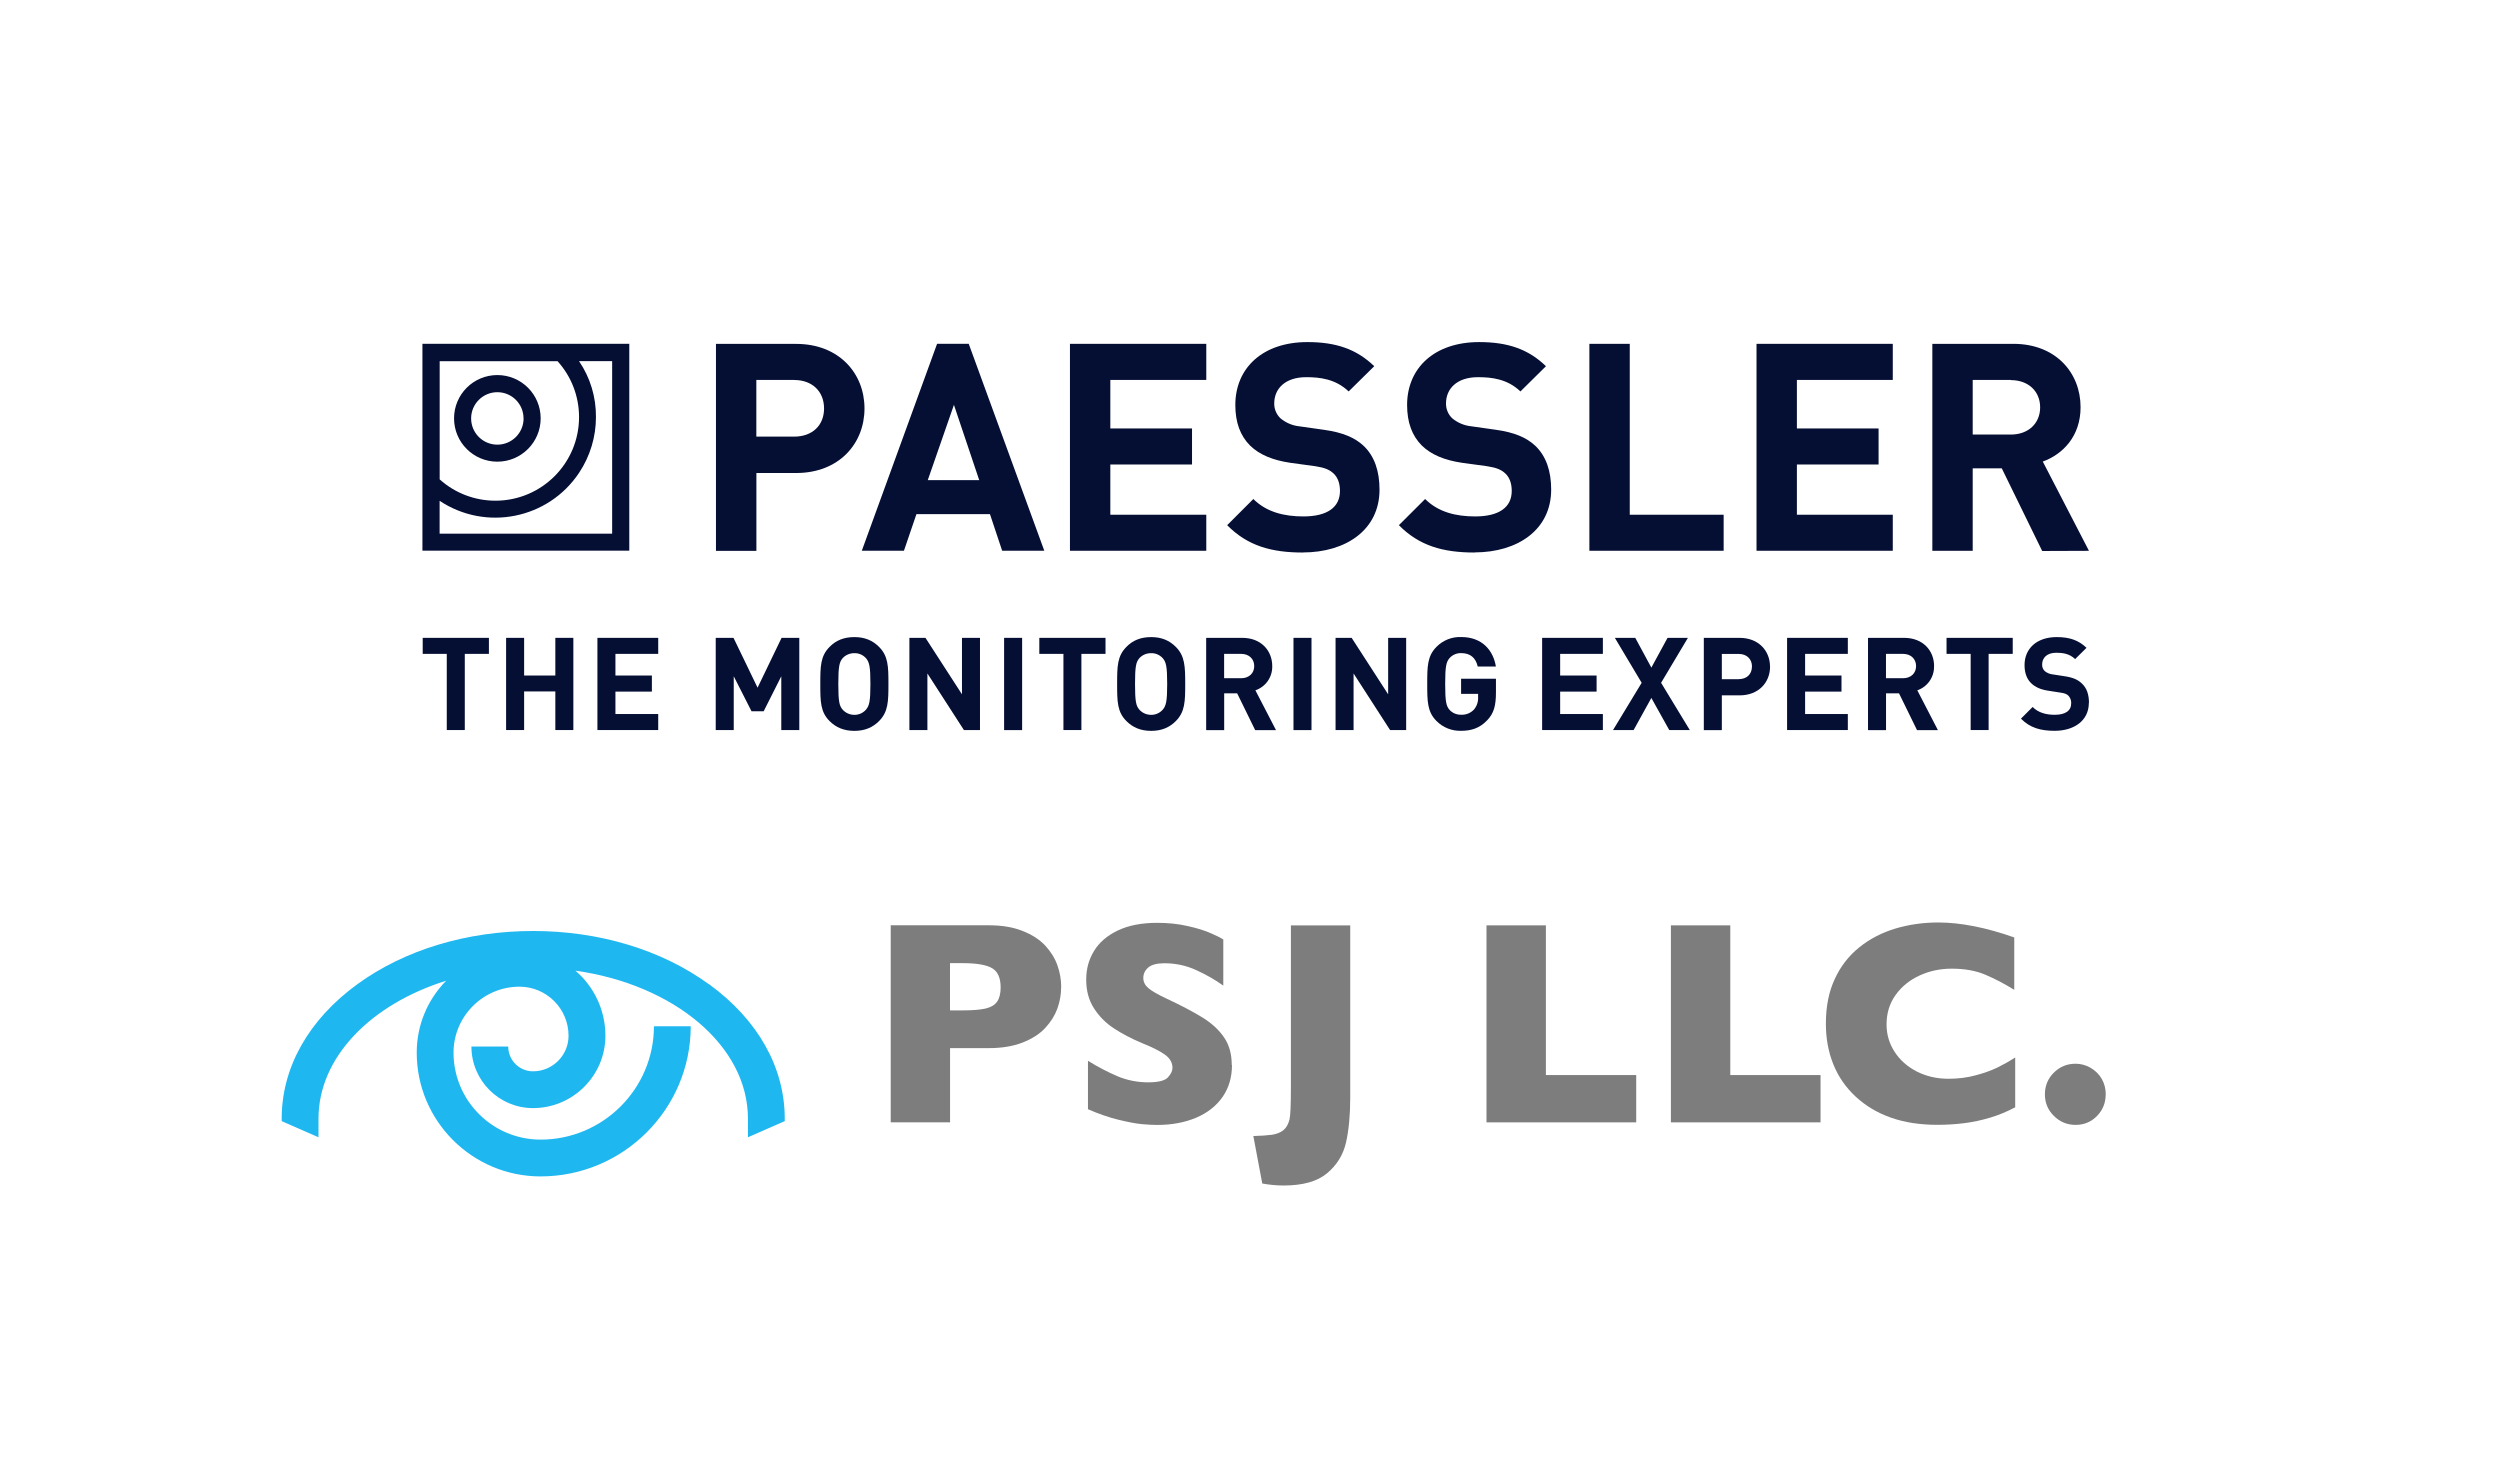 <?xml version="1.0" encoding="UTF-8"?>
<svg id="_レイヤー_1" data-name="レイヤー 1" xmlns="http://www.w3.org/2000/svg" viewBox="0 0 426 250">
  <defs>
    <style>
      .cls-1 {
        fill: #1fb7f0;
      }

      .cls-1, .cls-2, .cls-3 {
        stroke-width: 0px;
      }

      .cls-2 {
        fill: #7d7d7d;
      }

      .cls-3 {
        fill: #050f34;
      }
    </style>
  </defs>
  <g id="Ebene_2" data-name="Ebene 2">
    <g id="Layer_1" data-name="Layer 1">
      <path class="cls-3" d="m135.32,64.74h-6.44v9.66h6.44c3.12,0,5.1-1.93,5.1-4.8s-1.98-4.85-5.1-4.85m.35,15.85h-6.78v13.27h-6.89v-35.27h13.67c7.28,0,11.64,5,11.64,11s-4.35,11-11.64,11"/>
      <path class="cls-3" d="m162.55,68.99l4.31,12.83h-8.77l4.46-12.83Zm-2.87-10.41l-12.83,35.27h7.18l2.13-6.24h12.53l2.08,6.24h7.18l-12.88-35.27h-5.4Z"/>
      <polygon class="cls-3" points="182.32 58.59 182.32 93.85 205.55 93.85 205.55 87.71 189.2 87.71 189.2 79.15 203.12 79.15 203.12 73.01 189.2 73.01 189.2 64.74 205.55 64.74 205.55 58.59 182.32 58.59"/>
      <path class="cls-3" d="m221.99,94.15c-5.35,0-9.41-1.14-12.88-4.66l4.46-4.46c2.23,2.23,5.25,2.97,8.52,2.97,4.06,0,6.24-1.54,6.24-4.35,0-1.24-.35-2.28-1.09-2.97-.69-.64-1.49-.99-3.12-1.24l-4.26-.58c-3.02-.45-5.25-1.39-6.83-2.92-1.69-1.68-2.53-3.96-2.53-6.93,0-6.31,4.66-10.72,12.28-10.72,4.86,0,8.37,1.19,11.39,4.11l-4.36,4.3c-2.23-2.13-4.9-2.43-7.23-2.43-3.66,0-5.45,2.03-5.45,4.46-.02.95.36,1.87,1.05,2.54.93.78,2.07,1.26,3.27,1.38l4.16.59c3.22.45,5.25,1.34,6.74,2.72,1.88,1.78,2.72,4.35,2.72,7.48,0,6.83-5.7,10.7-13.08,10.7"/>
      <path class="cls-3" d="m251.25,94.15c-5.35,0-9.41-1.14-12.88-4.66l4.47-4.46c2.23,2.23,5.25,2.97,8.52,2.97,4.06,0,6.24-1.54,6.24-4.35,0-1.24-.35-2.28-1.09-2.97-.69-.64-1.48-.99-3.12-1.24l-4.26-.58c-3.02-.45-5.25-1.39-6.83-2.92-1.69-1.68-2.53-3.96-2.53-6.93,0-6.31,4.66-10.72,12.28-10.72,4.85,0,8.37,1.19,11.38,4.11l-4.35,4.3c-2.22-2.13-4.9-2.43-7.23-2.43-3.67,0-5.45,2.03-5.45,4.46-.02.95.36,1.87,1.04,2.53.93.78,2.07,1.26,3.27,1.38l4.16.59c3.22.45,5.25,1.34,6.73,2.72,1.88,1.78,2.72,4.35,2.72,7.48,0,6.83-5.69,10.7-13.07,10.7"/>
      <polygon class="cls-3" points="270.83 58.59 270.83 93.85 293.71 93.85 293.71 87.71 277.71 87.71 277.71 58.59 270.83 58.59"/>
      <polygon class="cls-3" points="299.31 58.59 299.31 93.85 322.53 93.85 322.53 87.71 306.19 87.71 306.19 79.15 320.11 79.15 320.11 73.01 306.19 73.01 306.19 64.74 322.53 64.74 322.53 58.59 299.31 58.59"/>
      <path class="cls-3" d="m342.64,64.74h-6.49v9.31h6.49c3.02,0,5-1.93,5-4.64s-1.98-4.64-5-4.64m5.35,29.12l-6.89-14.09h-4.95v14.06h-6.88v-35.27h13.82c7.18,0,11.44,4.9,11.44,10.8,0,4.95-3.02,8.02-6.44,9.26l7.87,15.21-7.97.03Z"/>
      <path class="cls-3" d="m89.22,71.3c0,2.47-2,4.47-4.47,4.47s-4.47-2-4.47-4.47,2-4.47,4.47-4.47c0,0,0,0,0,0,2.47,0,4.46,2,4.46,4.46,0,0,0,0,0,0m2.92,0c0-4.08-3.3-7.38-7.38-7.38-4.08,0-7.38,3.3-7.38,7.38,0,4.08,3.3,7.38,7.38,7.38h0c4.07,0,7.38-3.31,7.38-7.38m12.18,19.65h-29.4v-5.6c7.89,5.24,18.53,3.1,23.77-4.78,1.87-2.81,2.87-6.11,2.87-9.49.03-3.4-.97-6.72-2.88-9.53h5.64v29.41Zm-5.64-19.87c0,7.87-6.38,14.25-14.25,14.25-3.51,0-6.89-1.29-9.5-3.63v-20.14h20.09c2.36,2.61,3.66,6,3.66,9.52m8.56-12.49h-35.25v35.25h35.25v-35.25Z"/>
      <polygon class="cls-3" points="72.03 108.69 72.03 111.42 76.13 111.42 76.13 124.4 79.2 124.4 79.2 111.42 83.31 111.42 83.31 108.69 72.03 108.69"/>
      <polygon class="cls-3" points="94.63 108.69 94.63 115.11 89.31 115.11 89.31 108.69 86.24 108.69 86.24 124.4 89.31 124.4 89.31 117.82 94.63 117.82 94.63 124.4 97.7 124.4 97.7 108.69 94.63 108.69"/>
      <polygon class="cls-3" points="101.8 108.69 101.8 124.4 112.16 124.4 112.16 121.67 104.87 121.67 104.87 117.85 111.08 117.85 111.08 115.11 104.87 115.11 104.87 111.42 112.16 111.42 112.16 108.69 101.8 108.69"/>
      <polygon class="cls-3" points="133.18 108.69 129.09 117.18 124.99 108.69 121.96 108.69 121.96 124.4 125.03 124.4 125.03 115.24 128.06 121.2 130.13 121.2 133.13 115.24 133.13 124.4 136.2 124.4 136.2 108.69 133.18 108.69"/>
      <path class="cls-3" d="m148.32,116.55c0,3-.2,3.73-.77,4.39-.5.56-1.21.88-1.96.87-.76,0-1.48-.31-1.99-.87-.58-.66-.75-1.39-.75-4.39s.18-3.75.75-4.41c.51-.55,1.24-.85,1.99-.84.75-.02,1.46.29,1.96.84.58.66.77,1.41.77,4.41m3.07,0c0-3-.04-4.77-1.61-6.33-1.06-1.06-2.38-1.66-4.19-1.66s-3.16.58-4.22,1.66c-1.57,1.57-1.59,3.33-1.59,6.33s.02,4.77,1.59,6.33c1.06,1.06,2.41,1.66,4.22,1.66s3.13-.6,4.19-1.66c1.57-1.57,1.61-3.33,1.61-6.33"/>
      <polygon class="cls-3" points="163.92 108.69 163.92 118.31 157.7 108.69 154.96 108.69 154.96 124.4 158.03 124.4 158.03 114.76 164.25 124.4 166.99 124.4 166.99 108.69 163.92 108.69"/>
      <rect class="cls-3" x="171.1" y="108.69" width="3.07" height="15.72"/>
      <polygon class="cls-3" points="177.1 108.69 177.1 111.42 181.21 111.42 181.21 124.4 184.27 124.4 184.27 111.42 188.38 111.42 188.38 108.69 177.1 108.69"/>
      <path class="cls-3" d="m198.89,116.55c0,3-.2,3.73-.77,4.39-.5.56-1.22.88-1.97.87-.76,0-1.48-.31-1.99-.87-.58-.66-.75-1.39-.75-4.39s.17-3.75.75-4.41c.51-.55,1.24-.85,1.99-.84.75-.02,1.46.29,1.97.84.58.66.77,1.41.77,4.41m3.07,0c0-3-.05-4.77-1.61-6.33-1.06-1.06-2.38-1.66-4.19-1.66s-3.16.58-4.21,1.66c-1.57,1.57-1.59,3.33-1.59,6.33s.02,4.77,1.59,6.33c1.06,1.06,2.4,1.66,4.21,1.66s3.14-.6,4.19-1.66c1.57-1.57,1.61-3.33,1.61-6.33"/>
      <path class="cls-3" d="m213.72,113.5c0,1.21-.88,2.07-2.23,2.07h-2.9v-4.15h2.9c1.35,0,2.23.87,2.23,2.08m3.07,0c0-2.63-1.9-4.81-5.1-4.81h-6.16v15.72h3.07v-6.27h2.21l3.07,6.27h3.55l-3.51-6.78c1.76-.6,2.92-2.27,2.87-4.13"/>
      <rect class="cls-3" x="220.41" y="108.69" width="3.07" height="15.72"/>
      <polygon class="cls-3" points="236.54 108.69 236.54 118.31 230.32 108.69 227.58 108.69 227.58 124.4 230.65 124.4 230.65 114.76 236.87 124.4 239.61 124.4 239.61 108.69 236.54 108.69"/>
      <path class="cls-3" d="m254.91,117.96v-2.3h-5.94v2.58h2.9v.58c.04.76-.22,1.51-.71,2.09-.56.6-1.36.92-2.18.88-.74.02-1.46-.27-1.97-.82-.58-.66-.75-1.43-.75-4.43s.18-3.75.75-4.41c.5-.55,1.22-.86,1.97-.84,1.57,0,2.47.79,2.83,2.29h3.09c-.42-2.65-2.25-5.03-5.91-5.03-1.57-.06-3.09.54-4.2,1.66-1.57,1.57-1.59,3.33-1.59,6.33s.02,4.77,1.59,6.33c1.11,1.11,2.63,1.71,4.19,1.66,1.68,0,3.13-.42,4.43-1.79,1.16-1.19,1.5-2.51,1.5-4.79"/>
      <polygon class="cls-3" points="262.78 108.69 262.78 124.4 273.13 124.4 273.13 121.67 265.85 121.67 265.85 117.85 272.06 117.85 272.06 115.11 265.85 115.11 265.85 111.42 273.13 111.42 273.13 108.69 262.78 108.69"/>
      <polygon class="cls-3" points="284.15 108.69 281.39 113.76 278.65 108.69 275.17 108.69 279.74 116.35 274.86 124.4 278.37 124.4 281.39 118.93 284.44 124.4 287.94 124.4 283.05 116.35 287.62 108.69 284.15 108.69"/>
      <path class="cls-3" d="m298.53,113.59c0,1.28-.87,2.14-2.27,2.14h-2.86v-4.3h2.87c1.39,0,2.27.88,2.27,2.16m3.07,0c0-2.67-1.92-4.9-5.19-4.9h-6.09v15.72h3.07v-5.92h3.03c3.27,0,5.19-2.23,5.19-4.9"/>
      <polygon class="cls-3" points="304.52 108.69 304.52 124.4 314.87 124.4 314.87 121.67 307.59 121.67 307.59 117.85 313.79 117.85 313.79 115.11 307.59 115.11 307.59 111.42 314.87 111.42 314.87 108.69 304.52 108.69"/>
      <path class="cls-3" d="m326.5,113.5c0,1.21-.87,2.07-2.23,2.07h-2.9v-4.15h2.9c1.35,0,2.23.87,2.23,2.08m3.07,0c0-2.63-1.9-4.81-5.1-4.81h-6.16v15.72h3.07v-6.27h2.21l3.07,6.27h3.56l-3.51-6.78c1.75-.6,2.91-2.28,2.85-4.13"/>
      <polygon class="cls-3" points="331.69 108.69 331.69 111.42 335.8 111.42 335.8 124.4 338.86 124.4 338.86 111.42 342.97 111.42 342.97 108.69 331.69 108.69"/>
      <path class="cls-3" d="m355.96,119.77c0-1.41-.37-2.54-1.22-3.31-.68-.66-1.57-1.04-3-1.24l-1.87-.29c-.53-.04-1.04-.24-1.45-.58-.3-.29-.46-.7-.44-1.13,0-1.08.77-1.99,2.4-1.99,1.04,0,2.25.13,3.22,1.08l1.94-1.92c-1.35-1.3-2.9-1.83-5.08-1.83-3.4,0-5.48,1.96-5.48,4.77,0,1.32.38,2.36,1.13,3.09.71.68,1.66,1.11,3.05,1.3l1.87.29c.79.11,1.11.24,1.42.53.33.35.51.82.48,1.3,0,1.26-.97,1.96-2.8,1.96-1.43,0-2.78-.33-3.77-1.33l-1.99,1.99c1.55,1.57,3.36,2.07,5.74,2.07,3.31,0,5.83-1.72,5.83-4.77"/>
    </g>
  </g>
  <g>
    <path class="cls-1" d="m120.76,167.69c-8.03-5.84-18.66-9.05-29.92-9.05s-21.89,3.21-29.92,9.05c-8.33,6.05-12.92,14.2-12.92,22.92v.43l6.27,2.75v-3.18c0-10.47,8.95-19.49,21.76-23.5-3.11,3.16-5.02,7.49-5.02,12.26,0,11.63,9.46,21.09,21.1,21.09,14.11,0,25.59-11.48,25.59-25.59h-6.27c0,10.65-8.67,19.32-19.32,19.32-8.18,0-14.83-6.65-14.83-14.82,0-6.19,5.04-11.24,11.24-11.24,4.61,0,8.36,3.75,8.36,8.36,0,3.35-2.72,6.06-6.06,6.06-2.33,0-4.22-1.89-4.22-4.22h-6.27c0,5.78,4.71,10.49,10.49,10.49,6.8,0,12.34-5.53,12.34-12.33,0-4.43-1.98-8.41-5.11-11.09,16.74,2.36,29.4,12.76,29.4,25.21v3.18l6.27-2.75v-.43c0-8.73-4.59-16.87-12.92-22.92h-.02Z"/>
    <path class="cls-2" d="m170.51,168.26c0-1.59-.47-2.68-1.42-3.26-.95-.58-2.64-.88-5.08-.88h-2.13v8.05h2.18c1.68,0,2.97-.11,3.87-.31.91-.21,1.56-.6,1.97-1.17.4-.56.61-1.37.61-2.43h0Zm10.31-.05c0,1.25-.22,2.45-.64,3.64-.43,1.18-1.11,2.28-2.07,3.31-.95,1.03-2.24,1.85-3.86,2.49-1.62.63-3.53.95-5.73.95h-6.63v12.64h-10.11v-33.57h16.76c2.2,0,4.11.32,5.72.97,1.63.64,2.91,1.48,3.87,2.51.95,1.04,1.64,2.15,2.06,3.36.43,1.21.64,2.44.64,3.7"/>
    <path class="cls-2" d="m209.93,181.46c0,2.11-.54,3.93-1.61,5.47-1.07,1.53-2.57,2.71-4.5,3.53-1.93.81-4.13,1.23-6.62,1.23-.69,0-1.54-.04-2.56-.13-1.01-.09-2.35-.34-4.03-.75-1.67-.4-3.41-1.01-5.22-1.8v-8.25c1.7,1.05,3.37,1.92,5,2.62,1.64.69,3.39,1.05,5.27,1.05,1.73,0,2.85-.29,3.36-.85.52-.58.77-1.11.77-1.61,0-.9-.44-1.67-1.32-2.28-.88-.62-2.16-1.27-3.84-1.93-1.83-.77-3.44-1.62-4.83-2.53s-2.51-2.05-3.39-3.42-1.32-2.98-1.32-4.86.44-3.44,1.33-4.9c.88-1.46,2.24-2.63,4.07-3.5,1.83-.87,4.06-1.3,6.69-1.3,1.88,0,3.6.18,5.2.55,1.59.35,2.91.76,3.94,1.22,1.03.44,1.74.81,2.13,1.06v7.87c-1.38-.99-2.91-1.87-4.61-2.64-1.69-.78-3.5-1.17-5.43-1.17-1.27,0-2.18.24-2.74.72-.57.49-.85,1.08-.85,1.79,0,.66.29,1.24.85,1.72.58.49,1.59,1.08,3.06,1.77,2.59,1.21,4.65,2.3,6.2,3.26,1.55.97,2.77,2.08,3.64,3.36.88,1.27,1.32,2.84,1.32,4.73h.03Z"/>
    <path class="cls-2" d="m230.08,187.08c0,2.99-.25,5.52-.72,7.61-.48,2.08-1.54,3.82-3.21,5.22-1.66,1.4-4.13,2.1-7.43,2.1-1.21,0-2.43-.12-3.63-.34l-1.52-8.09c1.28-.03,2.32-.11,3.13-.21.81-.12,1.46-.37,1.97-.77.5-.39.85-1.01,1.06-1.82.16-.64.24-2.49.24-5.55v-27.54h10.11v29.41-.02Z"/>
    <polygon class="cls-2" points="278.81 191.25 253.3 191.25 253.3 157.68 263.42 157.68 263.42 183.19 278.81 183.19 278.81 191.25"/>
    <polygon class="cls-2" points="310.22 191.25 284.72 191.25 284.72 157.68 294.84 157.68 294.84 183.19 310.22 183.19 310.22 191.25"/>
    <path class="cls-2" d="m343.34,188.71c-1.39.73-2.81,1.32-4.26,1.75-1.46.43-2.91.75-4.39.93-1.48.19-3.01.28-4.59.28-2.92,0-5.54-.4-7.85-1.21-2.32-.81-4.32-2-6.03-3.58-1.7-1.57-2.97-3.41-3.82-5.52s-1.27-4.42-1.27-6.94c0-2.9.5-5.43,1.51-7.59,1-2.18,2.4-3.98,4.2-5.42,1.79-1.44,3.85-2.5,6.15-3.19,2.3-.68,4.72-1.03,7.28-1.03,3.81,0,8.13.85,12.96,2.55v8.93c-1.67-1.04-3.31-1.89-4.93-2.58-1.62-.69-3.53-1.03-5.72-1.03-1.96,0-3.78.38-5.47,1.16-1.7.77-3.06,1.88-4.09,3.31-1.04,1.44-1.55,3.12-1.55,5.03,0,1.69.45,3.24,1.36,4.65.9,1.41,2.16,2.52,3.76,3.36,1.61.82,3.42,1.25,5.44,1.25,1.63,0,3.17-.19,4.63-.59,1.46-.39,2.67-.83,3.67-1.31,1-.49,2.01-1.05,3.06-1.73v8.52h-.03Z"/>
    <path class="cls-2" d="m358.81,186.47c0,1.46-.5,2.69-1.48,3.69-1,1.02-2.21,1.52-3.65,1.52s-2.67-.51-3.7-1.53c-1.03-1.02-1.53-2.25-1.53-3.68s.51-2.69,1.53-3.7c1.04-1.02,2.26-1.51,3.7-1.51.9,0,1.75.23,2.57.7.81.48,1.44,1.1,1.9,1.9.45.8.67,1.67.67,2.63h0Z"/>
  </g>
</svg>